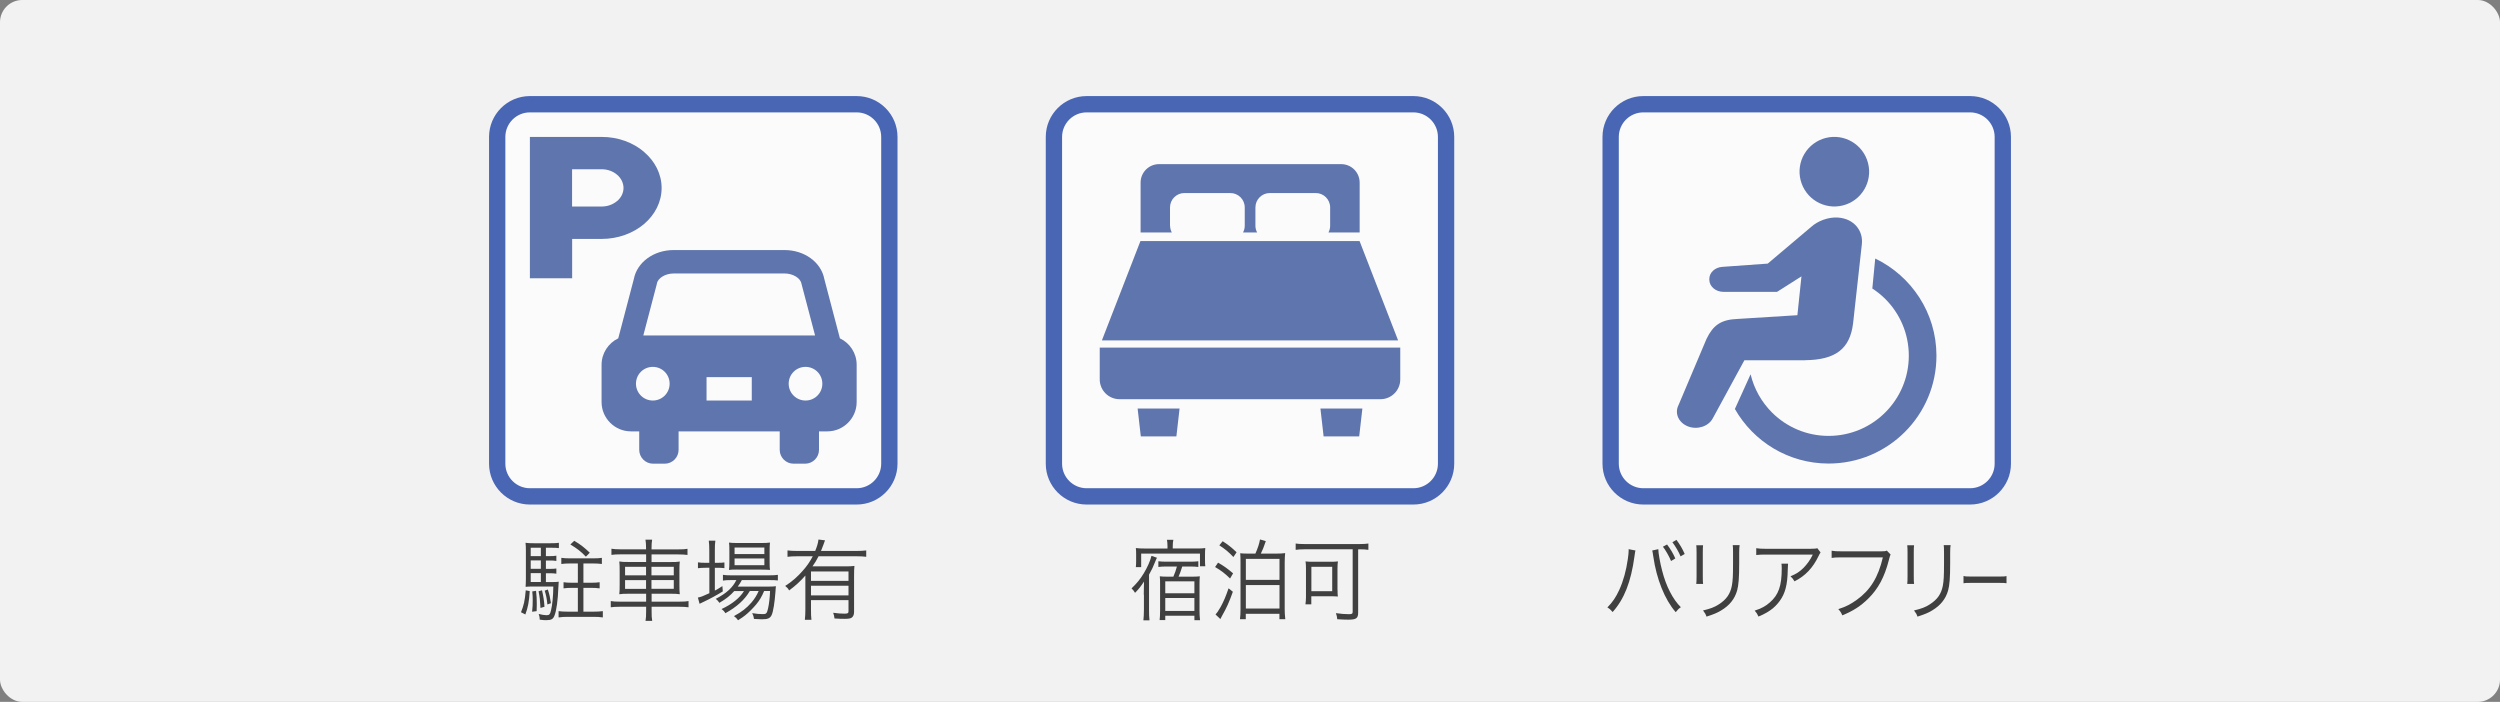 <?xml version="1.0" encoding="UTF-8"?><svg id="_レイヤー_2" xmlns="http://www.w3.org/2000/svg" viewBox="0 0 337.24 94.68"><rect x="0" y="0" width="337.24" height="94.68" fill="#808080" stroke="none"/><defs><style>.cls-1{opacity:.7;}.cls-2{fill:#f2f2f2;}.cls-2,.cls-3,.cls-4,.cls-5,.cls-6{stroke-width:0px;}.cls-3{fill:#1d3c8b;}.cls-4{fill:#404040;}.cls-5{fill:#fff;}.cls-6{fill:#012b9b;}</style></defs><g id="_下妻市斎場"><rect class="cls-2" width="337.24" height="94.68" rx="3" ry="3"/><path class="cls-4" d="m154.29,80.22c0-.75.01-1.07.03-1.77-.43.66-.71,1.02-1.21,1.52-.14-.25-.25-.38-.47-.6.77-.74,1.15-1.22,1.65-2.03.49-.82.87-1.66,1.04-2.36l.74.26c-.08.13-.12.25-.26.58-.22.58-.48,1.12-.81,1.7v4.67c0,.66.01,1.03.06,1.49h-.82c.04-.43.07-.79.07-1.49v-1.97Zm3.2-6.52c0-.34-.02-.59-.07-.88h.86c-.06.28-.08.53-.08.88v.29h3.27c.51,0,.78-.01,1.12-.06-.03.3-.04.56-.04.96v.66c0,.37.01.6.04.84h-.72v-1.71h-7.93v1.82h-.72c.03-.24.04-.49.04-.83v-.91c0-.35-.01-.56-.04-.83.41.05.69.06,1.13.06h3.14v-.29Zm-.18,2.72c-.38,0-.74.02-1.05.06v-.77c.32.04.66.06,1.06.06h3.25c.42,0,.79-.02,1.08-.06v.77c-.32-.04-.65-.06-1.05-.06h-1.12c-.21.66-.32.99-.5,1.37h1.77c.52,0,.81-.01,1.1-.05-.03.28-.04.59-.04,1.1v3.51c0,.49.02.9.07,1.31h-.76v-.6h-3.93v.58h-.76c.03-.3.06-.7.06-1.21v-3.61c.01-.4-.01-.74-.04-1.08.3.04.58.05,1.08.05h.75c.2-.46.38-.95.48-1.37h-1.44Zm-.12,3.61h3.93v-1.61h-3.93v1.61Zm0,2.38h3.93v-1.74h-3.93v1.74Z"/><path class="cls-4" d="m164.31,75.9c.76.43,1.26.79,2.03,1.44l-.41.7c-.65-.65-1.21-1.08-2.02-1.55l.4-.59Zm2,3.92c-.51,1.42-.8,2.08-1.47,3.27-.07.12-.11.19-.22.42l-.65-.62c.18-.19.4-.5.67-.98.41-.74.71-1.44,1.09-2.55l.58.47Zm-1.39-6.82c.75.48,1.25.88,1.89,1.5l-.43.64c-.64-.67-1.11-1.07-1.9-1.58l.45-.55Zm4.43,1.68c.33-.77.51-1.29.62-1.91l.78.23c-.29.85-.41,1.15-.67,1.68h2.08c.53,0,.88-.02,1.2-.07-.03.38-.06.77-.06,1.28v6.27c0,.44.02.83.08,1.37h-.79v-.73h-4.54v.73h-.78c.04-.32.07-.86.07-1.34v-6.31c0-.53-.01-.89-.04-1.25.29.04.59.05,1.16.05h.89Zm-1.29,3.54h4.54v-2.83h-4.54v2.83Zm0,3.87h4.54v-3.17h-4.54v3.17Z"/><path class="cls-4" d="m175.95,74.1c-.45,0-.82.02-1.17.07v-.85c.32.05.69.07,1.17.07h7.46c.47,0,.85-.02,1.18-.07v.85c-.33-.05-.72-.07-1.16-.07h-.22v8.53c0,.78-.26.96-1.34.96-.38,0-.88-.02-1.48-.06-.02-.29-.08-.53-.18-.82.65.1,1.29.14,1.76.14.41,0,.5-.06.5-.34v-8.42h-6.53Zm4.48,5.48c0,.4.01.63.04.89-.22-.02-.61-.04-.94-.04h-2.64v1.09h-.79c.04-.32.07-.64.07-.96v-3.79c0-.47-.01-.74-.06-1.04.29.04.56.05,1.04.05h2.28c.48,0,.75-.01,1.05-.05-.04.3-.06.52-.06,1.01v2.84Zm-3.53.17h2.81v-3.29h-2.81v3.29Z"/><g class="cls-1"><rect class="cls-5" x="217.27" y="14.06" width="52.89" height="52.89" rx="4.41" ry="4.41"/><path class="cls-6" d="m265.76,15.16c1.82,0,3.31,1.48,3.31,3.31v44.08c0,1.82-1.48,3.31-3.31,3.31h-44.08c-1.82,0-3.31-1.48-3.31-3.31V18.47c0-1.82,1.48-3.31,3.31-3.31h44.08m0-2.2h-44.08c-3.04,0-5.51,2.47-5.51,5.51v44.08c0,3.04,2.47,5.51,5.51,5.51h44.08c3.04,0,5.51-2.47,5.51-5.51V18.47c0-3.04-2.47-5.51-5.51-5.51h0Z"/></g><path class="cls-4" d="m220.62,74.26c-.04.13-.06.2-.14.82-.47,3.42-1.37,5.72-2.94,7.48-.28-.32-.4-.43-.71-.62.69-.7,1.15-1.37,1.61-2.38.54-1.19.93-2.59,1.15-4.16.07-.48.11-.91.11-1.13,0-.04,0-.11-.01-.19l.93.18Zm3.08-.18c0,.52.25,1.9.51,2.88.53,2.11,1.45,3.89,2.53,4.95-.3.2-.43.34-.69.67-1.48-1.69-2.59-4.46-3.03-7.53-.06-.42-.1-.64-.14-.79l.82-.18Zm1.18-.63c.49.66.8,1.17,1.11,1.88l-.57.35c-.26-.64-.79-1.56-1.1-1.93l.56-.3Zm1.27-.62c.49.66.77,1.14,1.11,1.9l-.56.32c-.23-.58-.68-1.34-1.1-1.91l.54-.31Z"/><path class="cls-4" d="m229.74,73.54c-.03.29-.04.44-.04,1v3.23c0,.58.01.71.04,1h-.92c.03-.28.04-.53.04-1.01v-3.2c0-.52-.01-.72-.04-1.01h.92Zm4.93,0c-.04.28-.06.47-.06,1.04v1.42c0,1.91-.08,2.96-.28,3.66-.32,1.13-1.02,2-2.11,2.66-.54.34-1.08.56-2.02.86-.12-.35-.19-.47-.47-.83,1-.24,1.54-.44,2.11-.81,1.03-.65,1.57-1.42,1.78-2.53.12-.68.16-1.24.16-3.06v-1.36c0-.62-.01-.79-.04-1.05h.93Z"/><path class="cls-4" d="m241.2,76.03q-.03.22-.04.84c-.03,2-.34,3.19-1.1,4.22-.68.92-1.5,1.52-2.85,2.08-.17-.38-.25-.5-.51-.8.9-.29,1.46-.59,2.04-1.1,1.18-1.02,1.61-2.24,1.61-4.58,0-.34-.01-.42-.04-.65h.9Zm4.39-1.51c-.11.16-.13.19-.27.48-.77,1.61-1.8,2.7-3.25,3.42-.17-.3-.26-.41-.54-.68.78-.32,1.23-.61,1.76-1.14.51-.52.92-1.1,1.25-1.79h-6.32c-.61,0-.9.01-1.31.06v-.92c.38.06.69.08,1.32.08h5.97q.75,0,.95-.08l.44.58Z"/><path class="cls-4" d="m255.03,74.81q-.08.13-.23.74c-.59,2.3-1.43,3.87-2.79,5.21-1.03,1.01-1.99,1.63-3.49,2.25-.17-.4-.26-.53-.54-.84,1-.32,1.66-.65,2.51-1.27,1.82-1.31,2.87-3.02,3.5-5.71h-5.66c-.57,0-.88.01-1.25.07v-.97c.42.07.65.08,1.26.08h5.47c.45,0,.52-.01.71-.1l.51.53Z"/><path class="cls-4" d="m258.2,73.54c-.03.29-.04.44-.04,1v3.23c0,.58.01.71.04,1h-.92c.03-.28.04-.53.04-1.01v-3.2c0-.52-.01-.72-.04-1.01h.92Zm4.93,0c-.04.28-.06.47-.06,1.04v1.42c0,1.91-.08,2.96-.28,3.66-.32,1.13-1.02,2-2.11,2.66-.54.34-1.08.56-2.02.86-.12-.35-.19-.47-.47-.83,1-.24,1.54-.44,2.11-.81,1.03-.65,1.57-1.42,1.78-2.53.12-.68.16-1.24.16-3.06v-1.36c0-.62-.01-.79-.04-1.05h.93Z"/><path class="cls-4" d="m264.87,77.7c.2.06.39.07.87.07h4.08c.52,0,.63-.01.85-.06v.97c-.22-.04-.39-.05-.86-.05h-4.07c-.51,0-.66.01-.87.05v-.98Z"/><g class="cls-1"><path class="cls-3" d="m248.61,27.71c2.51-.64,4.03-3.2,3.38-5.71-.64-2.51-3.2-4.03-5.71-3.39-2.51.64-4.03,3.2-3.38,5.71.64,2.51,3.2,4.03,5.71,3.39Z"/><path class="cls-3" d="m252.96,34.88l-.39,4.04c.63.41,1.22.88,1.75,1.41,1.96,1.96,3.17,4.66,3.17,7.65,0,2.99-1.21,5.69-3.17,7.65-1.96,1.96-4.66,3.17-7.65,3.17-2.99,0-5.69-1.21-7.65-3.17-1.39-1.4-2.4-3.16-2.87-5.14l-2.12,4.68c2.5,4.39,7.22,7.36,12.64,7.36,8.04,0,14.55-6.51,14.55-14.55,0-5.78-3.38-10.76-8.27-13.11Z"/><path class="cls-3" d="m243.49,48.59c4.11-.04,6.05-1.52,6.48-4.94l1.19-10.74c.19-1.81-1.08-3.4-3.18-3.56-1.35-.11-2.8.48-3.65,1.25l-5.87,4.96-6.14.44c-.99.07-1.74.78-1.74,1.63v.1c0,.9.85,1.64,1.9,1.64h7.24l3.29-2.09-.55,5.24-8.02.5c-2.33.08-3.35.88-4.23,2.68l-3.78,8.94c-.57,1.1,0,2.38,1.27,2.88,1.28.49,2.77,0,3.35-1.09l4.26-7.83h8.18Z"/></g><g class="cls-1"><rect class="cls-5" x="67.07" y="14.06" width="52.89" height="52.89" rx="4.41" ry="4.41"/><path class="cls-6" d="m115.56,15.16c1.82,0,3.31,1.48,3.31,3.31v44.08c0,1.82-1.48,3.31-3.31,3.31h-44.08c-1.82,0-3.31-1.48-3.31-3.31V18.47c0-1.82,1.48-3.31,3.31-3.31h44.08m0-2.2h-44.08c-3.04,0-5.51,2.47-5.51,5.51v44.08c0,3.04,2.47,5.51,5.51,5.51h44.08c3.04,0,5.51-2.47,5.51-5.51V18.47c0-3.04-2.47-5.51-5.51-5.51h0Z"/></g><path class="cls-4" d="m71.46,79.74c-.1,1.49-.23,2.15-.59,3.15l-.59-.3c.38-.94.52-1.54.64-2.96l.54.11Zm2.17-1.22h.68c.58,0,.83-.01,1.06-.05q-.02.19-.05.8c-.06,1.67-.25,3.04-.5,3.71-.19.54-.44.68-1.15.68-.22,0-.43-.01-.86-.07-.01-.28-.04-.47-.14-.77.42.11.79.17,1.07.17.35,0,.47-.13.59-.66.18-.72.3-1.96.31-3.21h-2.83c-.33,0-.6.01-.91.04.02-.29.04-.72.04-1.13v-3.68c0-.48-.01-.79-.05-1.13.35.05.62.06,1.1.06h2.31c.52,0,.79-.01,1.09-.06v.72c-.28-.04-.54-.05-.97-.05h-.78v1.13h.47c.43,0,.66-.01.94-.06v.71c-.29-.05-.52-.06-.94-.06h-.47v1.13h.47c.46,0,.64-.01.94-.05v.7c-.29-.05-.52-.06-.94-.06h-.47v1.2Zm-.67-4.63h-1.37v1.13h1.37v-1.13Zm0,1.71h-1.37v1.13h1.37v-1.13Zm-1.37,1.71v1.2h1.37v-1.2h-1.37Zm.72,2.38c.08.78.1,1.09.1,1.81,0,.37,0,.52-.02.94l-.61.08c.07-.67.08-.97.08-1.59,0-.42-.01-.65-.06-1.15l.52-.08Zm.8-.07c.2.86.28,1.37.34,2.23l-.54.16c-.06-1.09-.1-1.46-.26-2.25l.47-.13Zm.79-.1c.22.67.3,1.06.42,1.85l-.48.17c-.08-.8-.16-1.2-.36-1.86l.42-.16Zm4.05-.22h-.78c-.48,0-.8.02-1.15.07v-.83c.3.05.67.07,1.15.07h.78v-2.6h-1.06c-.47,0-.82.02-1.17.07v-.83c.35.05.68.07,1.17.07h3.13c.52,0,.85-.02,1.17-.07v.83c-.36-.05-.71-.07-1.17-.07h-1.32v2.6h1.04c.48,0,.84-.02,1.15-.07v.83c-.36-.05-.67-.07-1.15-.07h-1.04v3.21h1.37c.5,0,.88-.02,1.25-.07v.85c-.38-.06-.79-.08-1.25-.08h-3.48c-.44,0-.85.02-1.24.08v-.85c.36.05.74.07,1.24.07h1.36v-3.21Zm1.08-4.21c-.68-.71-1.16-1.08-2.09-1.64l.52-.5c.89.53,1.34.89,2.1,1.61l-.53.54Z"/><path class="cls-4" d="m87.15,73.95c0-.49-.02-.8-.08-1.15h.9c-.06.36-.08.67-.08,1.15v.16h3.6c.61,0,.94-.02,1.25-.08v.83c-.38-.05-.75-.07-1.24-.07h-3.61v1.03h2.45c.72,0,1.04-.01,1.36-.07-.04.38-.05.59-.05,1.26v1.88c0,.68.01.89.05,1.27-.3-.05-.66-.07-1.37-.07h-2.43v1.07h3.73c.61,0,.95-.02,1.25-.08v.84c-.37-.05-.74-.07-1.25-.07h-3.73v.58c0,.66.01.94.08,1.32h-.9c.07-.42.08-.7.08-1.32v-.58h-3.55c-.5,0-.9.02-1.22.07v-.84c.31.06.65.08,1.22.08h3.55v-1.07h-2.23c-.72,0-1.09.02-1.39.07.04-.37.05-.59.05-1.27v-1.85c0-.7-.01-.91-.05-1.3.3.06.63.07,1.33.07h2.29v-1.03h-3.47c-.48,0-.86.02-1.21.07v-.83c.34.06.68.08,1.22.08h3.45v-.16Zm-2.83,2.51v1.15h2.83v-1.15h-2.83Zm0,1.8v1.18h2.83v-1.18h-2.83Zm6.57-.65v-1.15h-3.01v1.15h3.01Zm0,1.82v-1.18h-3.01v1.18h3.01Z"/><path class="cls-4" d="m95.68,74.25c0-.56-.02-.98-.07-1.32h.89c-.06.37-.07.74-.07,1.33v1.66h.29c.47,0,.73-.01,1-.05v.77c-.35-.04-.66-.05-1-.05h-.29v3.08c.38-.2.56-.31,1.02-.61l.05.72c-.7.44-1.79,1.04-2.49,1.36-.19.08-.53.25-.64.31l-.23-.84c.46-.1.58-.14,1.55-.59v-3.43h-.52c-.38,0-.71.02-1.02.06v-.79c.32.05.61.06,1.04.06h.49v-1.67Zm3.37,5.48c-.55.62-1.15,1.09-2.01,1.59-.14-.22-.3-.4-.49-.54,1.42-.72,2.29-1.52,2.78-2.53h-.73c-.49,0-.84.02-1.08.07v-.78c.26.05.55.07,1.1.07h5.12c.58,0,.92-.02,1.19-.07v.76c-.3-.04-.66-.05-1.19-.05h-3.67c-.19.36-.29.52-.55.88h3.97c.59,0,.88-.01,1.18-.05-.02.16-.04.23-.06.71-.1,1.42-.31,2.78-.53,3.2-.22.43-.52.55-1.33.55-.28,0-.67-.02-1.04-.05-.04-.3-.1-.5-.24-.78.56.1,1.01.13,1.43.13.48,0,.56-.1.72-.82.13-.6.22-1.37.26-2.3h-.8c-.32.76-.62,1.27-1.07,1.81-.36.44-1.03,1.12-1.48,1.47-.28.22-.49.37-.97.67-.18-.26-.28-.35-.55-.56,1.07-.58,1.7-1.08,2.35-1.82.42-.49.74-1,.98-1.57h-1.19c-.68,1.17-1.76,2.15-3.3,3-.13-.23-.26-.37-.52-.56,1.39-.64,2.47-1.5,3.03-2.43h-1.32Zm.38-2.9c-.49,0-.83.01-1.09.05.04-.32.05-.62.05-1.08v-1.56c0-.55-.01-.71-.05-1.05.36.05.62.06,1.15.06h3.13c.55,0,.91-.01,1.25-.06-.04.31-.05.56-.05,1.12v1.5c0,.55.01.85.05,1.07-.26-.02-.64-.04-1.1-.04h-3.33Zm-.34-2.09h4.02v-.88h-4.02v.88Zm0,1.5h4.02v-.91h-4.02v.91Z"/><path class="cls-4" d="m108.64,77.64c-.7.79-1.22,1.28-2.19,2.01-.14-.26-.24-.37-.53-.61.89-.56,1.63-1.21,2.36-2.04.54-.6.95-1.19,1.36-1.96h-2.08c-.55,0-.94.02-1.33.07v-.86c.38.05.76.07,1.33.07h2.41c.26-.66.37-1.01.44-1.54l.88.11c-.06.13-.07.17-.24.66-.11.29-.17.47-.3.77h4.79c.55,0,.92-.02,1.31-.07v.86c-.36-.05-.8-.07-1.31-.07h-5.12c-.3.59-.46.84-.82,1.36h4.38c.61,0,.92-.01,1.28-.06-.04.36-.05.78-.05,1.4v4.81c0,.37-.11.62-.32.77-.18.12-.43.16-.98.16-.35,0-.83-.01-1.34-.05-.04-.32-.07-.48-.18-.77.58.08,1.03.12,1.51.12s.56-.06.56-.36v-1.46h-5.06v1.28c0,.6.01.98.06,1.37h-.89c.05-.42.07-.85.07-1.37v-4.61Zm5.82-.55h-5.06v1.27h5.06v-1.27Zm-5.06,1.92v1.31h5.06v-1.31h-5.06Z"/><g class="cls-1"><path class="cls-3" d="m86.87,20.48c-1.45-1.24-3.49-2.02-5.72-2.01h-9.67v19.07h5.7v-5.31h3.98c2.22,0,4.26-.77,5.72-2.01,1.46-1.24,2.37-2.97,2.37-4.86,0-1.89-.91-3.63-2.37-4.86Zm-3.63,6.64c-.54.46-1.27.74-2.09.74h-3.98v-5.03h3.98c.82,0,1.55.28,2.09.74.54.46.86,1.08.87,1.78,0,.7-.33,1.32-.87,1.78Z"/><path class="cls-3" d="m113.3,45.64l-2.1-7.99c-.43-2.28-2.68-3.92-5.38-3.92h-14.94c-2.7,0-4.95,1.65-5.38,3.92l-2.1,7.99c-1.33.64-2.25,2-2.25,3.56v5.04c0,2.17,1.78,3.95,3.95,3.95h1.13v2.49c0,1.03.84,1.87,1.87,1.87h1.57c1.03,0,1.87-.84,1.87-1.87v-2.49h13.64v2.49c0,1.03.84,1.87,1.87,1.87h1.56c1.03,0,1.87-.84,1.87-1.87v-2.49h1.13c2.17,0,3.95-1.78,3.95-3.95v-5.04c0-1.57-.93-2.93-2.26-3.56Zm-25.24,8.39c-1.25,0-2.27-1.01-2.27-2.27s1.01-2.27,2.27-2.27,2.27,1.01,2.27,2.27-1.01,2.27-2.27,2.27Zm13.35,0h-6.1v-3.16h6.1v3.16Zm-14.63-8.78l1.8-6.85.03-.14c.13-.76,1.15-1.37,2.28-1.37h14.94c1.13,0,2.15.62,2.28,1.37l1.84,6.99h-23.17Zm21.88,8.78c-1.25,0-2.27-1.01-2.27-2.27s1.01-2.27,2.27-2.27,2.27,1.01,2.27,2.27-1.01,2.27-2.27,2.27Z"/></g><g class="cls-1"><rect class="cls-5" x="142.17" y="14.06" width="52.89" height="52.89" rx="4.41" ry="4.41"/><path class="cls-6" d="m190.66,15.16c1.82,0,3.31,1.48,3.31,3.31v44.08c0,1.82-1.48,3.31-3.31,3.31h-44.08c-1.82,0-3.31-1.48-3.31-3.31V18.47c0-1.82,1.48-3.31,3.31-3.31h44.08m0-2.2h-44.08c-3.04,0-5.51,2.47-5.51,5.51v44.08c0,3.04,2.47,5.51,5.51,5.51h44.08c3.04,0,5.51-2.47,5.51-5.51V18.47c0-3.04-2.47-5.51-5.51-5.51h0Z"/></g><g class="cls-1"><path class="cls-3" d="m157.83,30.47v-2.49c0-1.07.87-1.94,1.94-1.94h6.2c1.07,0,1.94.87,1.94,1.94v2.49c0,.32-.09.62-.23.89h1.9c-.14-.27-.23-.57-.23-.89v-2.49c0-1.07.87-1.94,1.94-1.94h6.2c1.07,0,1.94.87,1.94,1.94v2.49c0,.32-.09.62-.23.89h4.21v-6.73c0-1.38-1.12-2.49-2.49-2.49h-24.57c-1.38,0-2.49,1.12-2.49,2.49v6.73h4.21c-.14-.27-.23-.57-.23-.89Z"/><polygon class="cls-3" points="183.4 32.52 153.84 32.52 148.64 45.92 188.6 45.92 183.4 32.52"/><path class="cls-3" d="m148.35,46.89v4.29c0,1.48,1.2,2.67,2.67,2.67h35.2c1.48,0,2.67-1.2,2.67-2.67v-4.29h-40.55Z"/><polygon class="cls-3" points="153.89 58.87 158.69 58.87 159.12 55.11 153.46 55.11 153.89 58.87"/><polygon class="cls-3" points="178.55 58.87 183.35 58.87 183.78 55.11 178.12 55.11 178.55 58.87"/></g></g></svg>